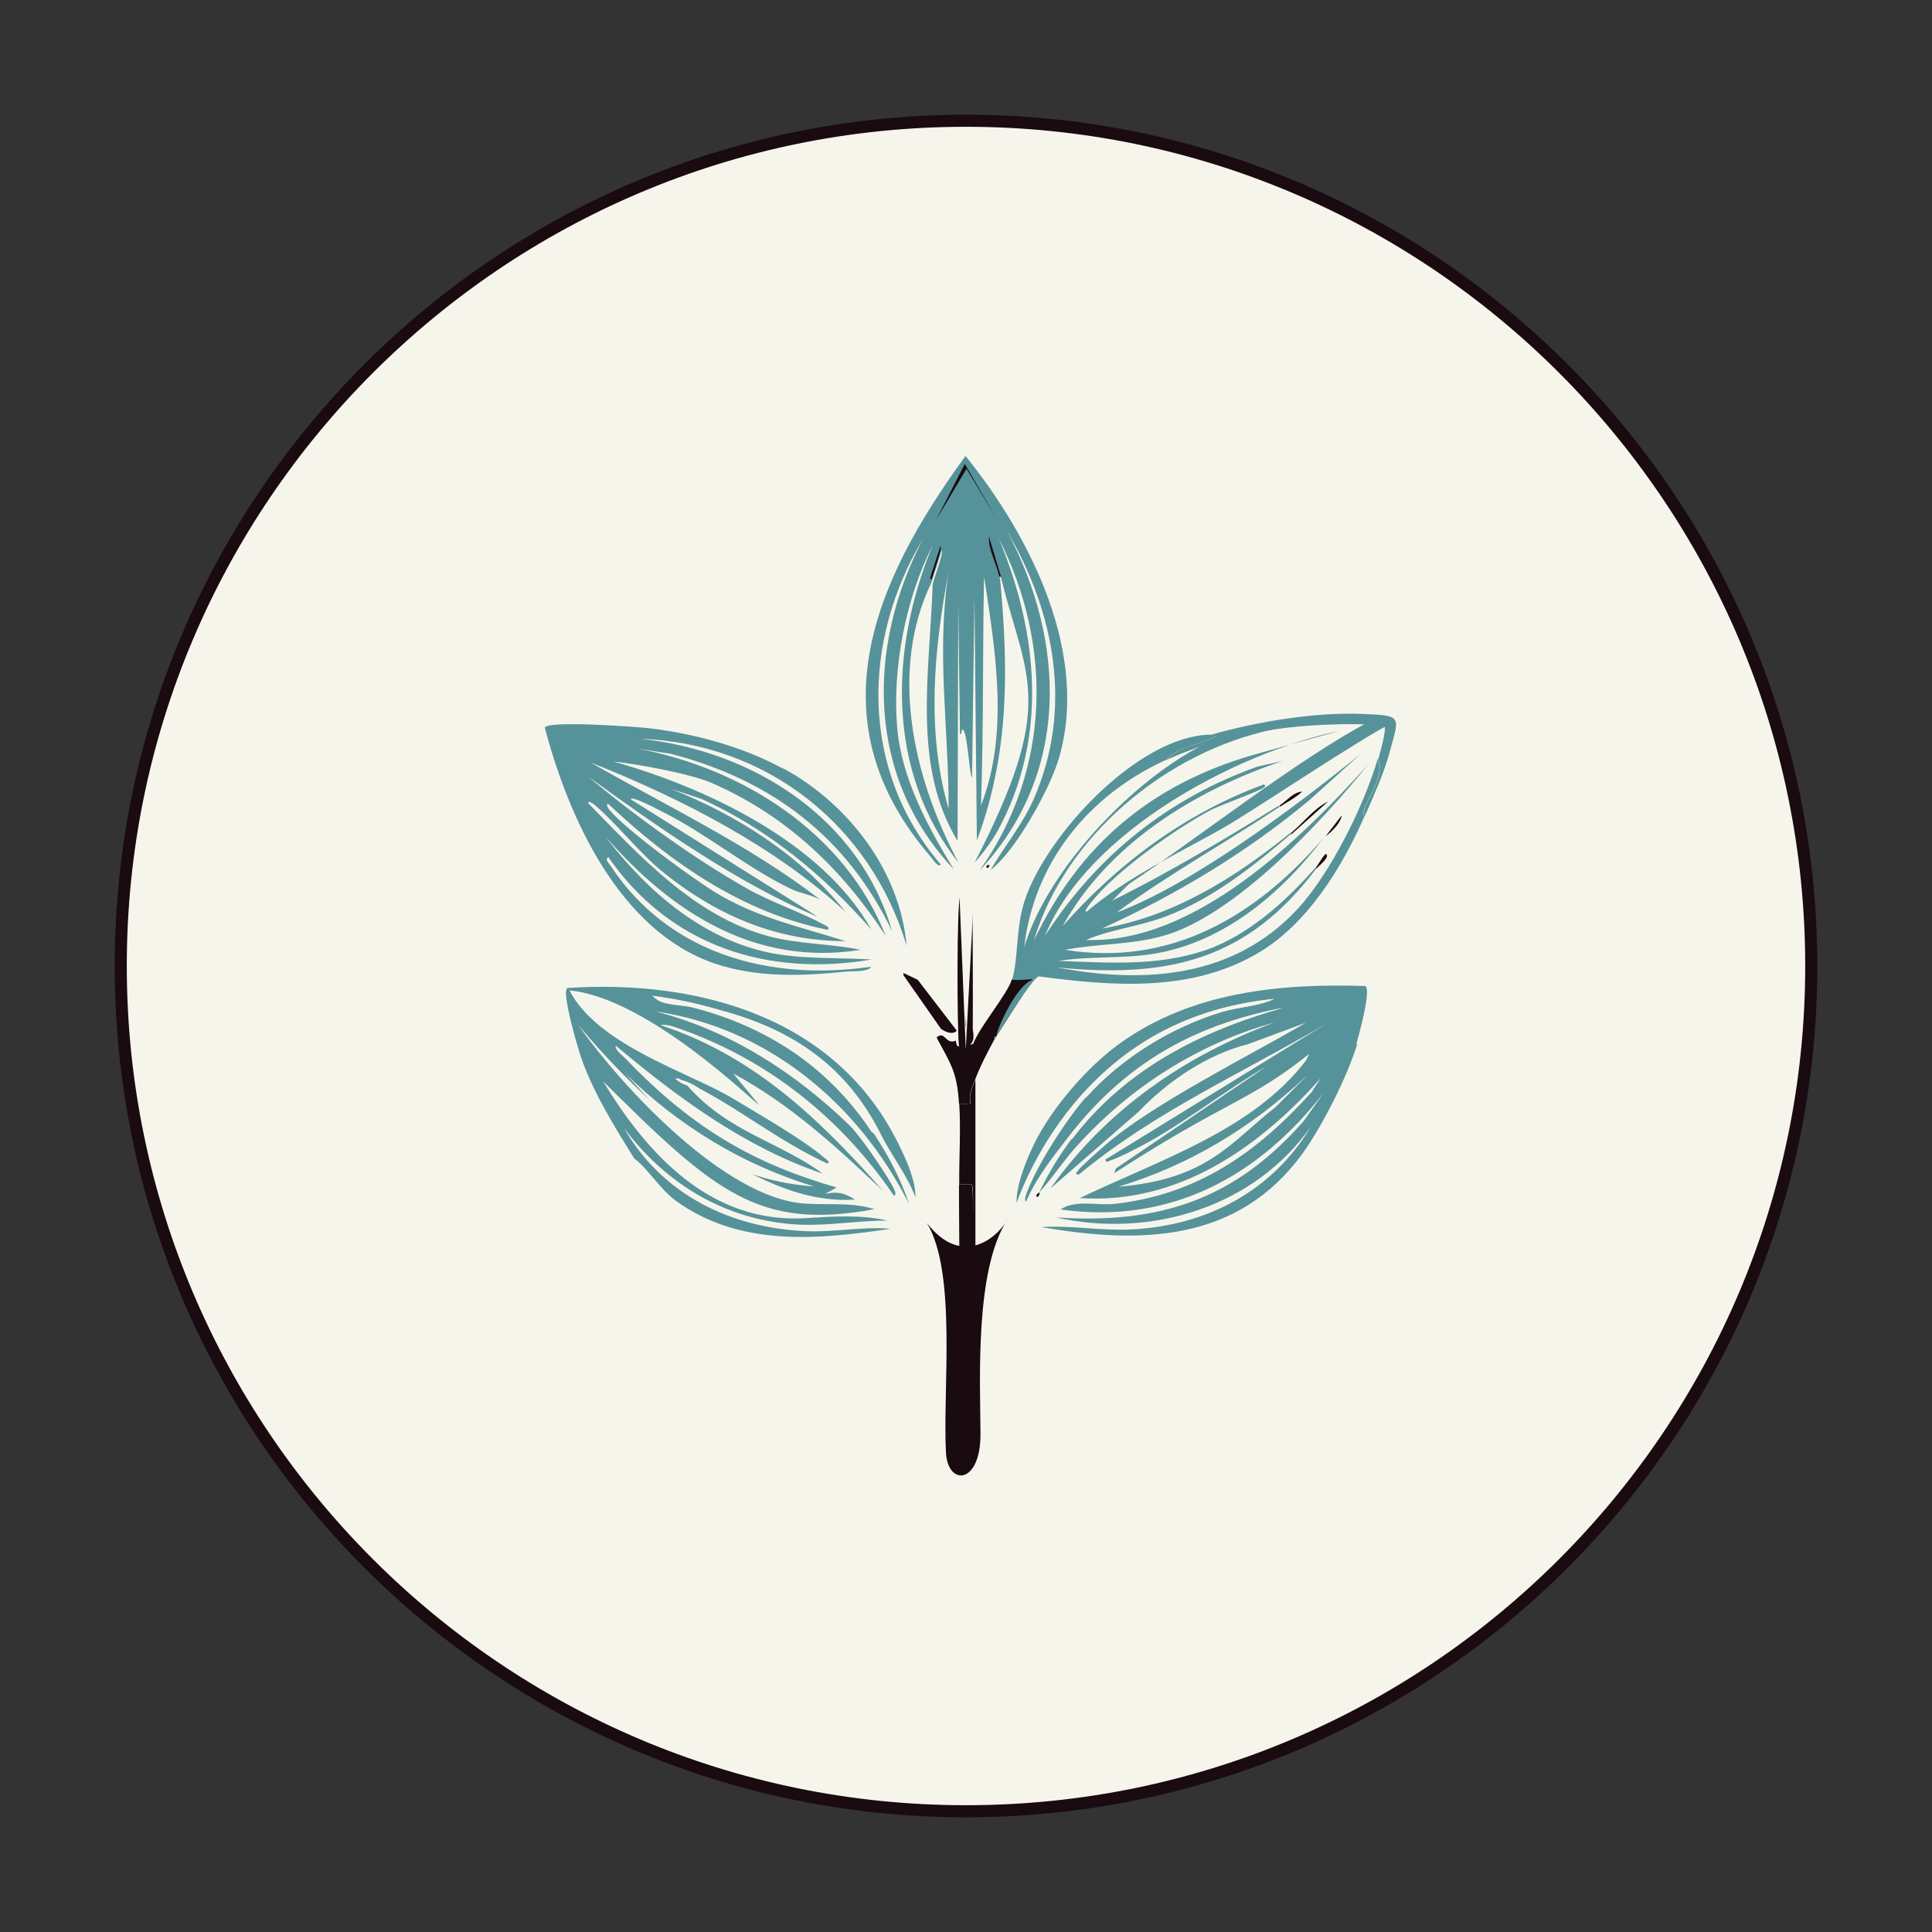 <svg viewBox="0 0 80 80" xmlns="http://www.w3.org/2000/svg">
  <rect x="0" y="0" width="80" height="80" fill="#333333" stroke="none"/>
  <defs>
    <style>
      .cls-1 {
        fill: #f6f5ec;
      }

      .cls-2 {
        fill: #190b10;
      }

      .cls-3 {
        fill: #569299;
      }
    </style>
  </defs>
  <g data-name="Layer 1" id="Layer_1">
    <g>
      <circle r="35" cy="40" cx="40" class="cls-1"></circle>
      <path d="M40,75.25c-19.44,0-35.25-15.81-35.25-35.25S20.56,4.75,40,4.75s35.25,15.81,35.25,35.25-15.81,35.25-35.25,35.25ZM40,5.25C20.84,5.25,5.25,20.84,5.25,40s15.59,34.75,34.75,34.75,34.75-15.59,34.75-34.75S59.16,5.25,40,5.25Z" class="cls-2"></path>
    </g>
  </g>
  <g data-name="Layer 9" id="Layer_9">
    <g>
      <path d="M32.44,31.82c.04-.32-.41-.21,0-.4,2.96,1.55,5,4.33,5.54,7.64.06.39-.08,1.05,0,1.4.04.15,1.38,2.23,1.6,2.64-.44.19-.44-.45-.8-.13-.34-.63-.96-1.65-1.4-2.2-.62-.77-1.06-.24-1.9-.27-.06,0-.54-.05-.43-.27.24-.02.96.02,1.03-.2-4.19.61-8.36-.52-10.78-4.17-.07-.1-.26-.28-.1-.37,2.53,3.65,6.57,4.97,10.91,4.24-1.32-.09-2.66-.01-3.97-.23-2.94-.5-5.33-2.58-7.07-4.87,2.73,3.14,6.2,5.4,10.58,4.7-1.27-.26-2.58-.22-3.84-.57-3.06-.84-5.31-3.32-7.44-5.5-.03-.17.29.09.3.1.99.86,1.85,2.02,2.94,2.87,2.17,1.7,4.6,2.74,7.41,2.74-1.78-.57-3.47-.92-5.14-1.87-.99-.56-3.96-2.74-4.64-3.57,0-.01-.2-.27-.03-.23,2.56,2.41,5.56,4.51,9.07,5.2.1-.1-.06-.16-.13-.2-.97-.53-2.15-.92-3.14-1.47-2.15-1.19-4.1-2.72-5.97-4.3,2.81,2.03,5.6,4.11,8.84,5.44l-6.71-4.37c0-.2.22,0,.3.03,1.76.88,3.55,2.37,5.34,3.2.35.16.82.23,1.17.43-2.84-2.2-6.1-3.76-9.21-5.54,3.56,1.75,7.14,3.54,10.24,6.04-1.86-2.36-4.49-4.01-7.24-5.1l1.3.43c2.75,1.26,5.02,3.14,7.01,5.4-2-3.58-5.72-5.92-9.61-7.01.95.09,2.11.54,3,.93,3.09,1.35,5.37,3.54,7.21,6.34-1.7-4.27-5.9-6.94-10.31-7.77l1.43.23c4.15,1.08,7.28,3.45,9.14,7.34-1.34-4.66-5.75-7.48-10.44-7.97,5.25.19,9.55,3.57,11.04,8.57-.28-3.09-2.4-5.87-5.1-7.34Z" class="cls-1"></path>
      <path d="M43.65,32.55l.67-2.17-.13-.33c-.04.26-.07.63-.13.87,0,.03-.14.51-.27.37,1.33-4.37-1.14-9.27-3.84-12.61-3.85,5.27-6.28,11.01-1.43,16.61l.03.33c-.08-.17-.34-.26-.43-.33-3.56-2.96-2.92-8.49-1.27-12.24.3-.68,2.55-4.76,3.04-4.9.2-.06.56.41.7.57,3.03,3.46,5.04,9.5,3.07,13.85Z" class="cls-1"></path>
      <path d="M32.44,31.42c-.41.19.04.08,0,.4-1.65-.9-3.64-1.44-5.5-1.67-.49-.06-4.26-.34-4.37-.03.98,3.73,3.09,8.43,7.04,9.77,1.75.6,3.62.52,5.44.33-.1.21.37.27.43.27.85.02,1.28-.5,1.9.27l-.37-.33c-3.1.36-6.26.71-9.07-.93-2.55-1.49-4.65-5.33-5.44-8.11-.08-.27-.47-1.56-.23-1.7,3.42-.22,7.11.13,10.18,1.73Z" class="cls-1"></path>
      <path d="M37.31,46.97c.05.22.13.4-.2.33-2.56-5.23-8.24-6.83-13.71-6.47-.28.11.45,2.57.57,2.9.51,1.46,1.39,2.87,2.2,4.17-.17-.12-.25-.21-.47-.07-1.04-1.47-2.43-4.3-2.67-6.07.59.03-.05-.8.3-1l2.77-.33c3.15.17,6.26,1.1,8.64,3.2.66.58,2.38,2.52,2.57,3.34Z" class="cls-1"></path>
      <path d="M56.26,43.96c.06-.26.24-.66-.07-.73.1-.32.64-2.28.37-2.4-3.53-.12-7.17.25-10.11,2.34l-.13-.33c2.15-1.5,4.83-2.25,7.44-2.4.43-.02,3.2-.07,3.3.17-.02,1.15-.32,2.32-.8,3.37Z" class="cls-1"></path>
      <path d="M41.18,43.03c-.27.5-.61,1.15-.8,1.67-.14.36-.28.59-.2,1.03l-.47-.03c-.08-1.3-.33-1.63-.93-2.74.36-.31.36.32.8.13,0,.02.03.29.13.23-.08-.59-.1-5.92.05-6.22l.5-.1c.02.16.03,5.45.02,5.57-.01.16.13.45-.11.7l.13-.05c.27-.72,1.41-2.04,1.6-2.67.1.06.88-.18.88-.02" class="cls-2"></path>
      <path d="M56.53,33.76c-.15.07,0-.35,0-.37.27-.56.8-1.37.53-1.97.07-.23.39-1.34.23-1.4-3.06-.15-6.23.18-9.04,1.47.55-.61,1.55-.66,2.14-1.03-.15.09-.25-.03-.27-.03,1.91-.54,4.24-.94,6.24-.87,1.75.07,1.59.07,1.17,1.63-.23.83-.65,1.77-1,2.57Z" class="cls-3"></path>
      <path d="M40.12,52.37c.15-.38.23-3.17.13-3.3-.05-.08-.42-.01-.53-.03-.01-1.09.07-2.26,0-3.34l.47.03c-.08-.44.06-.67.2-1.03v7.51c-.06.18-.12.15-.27.17Z" class="cls-2"></path>
      <path d="M46.45,43.16c-1.37.97-2.86,2.69-3.6,4.2h-.33c.86-1.83,2.15-3.38,3.8-4.54l.13.33Z" class="cls-1"></path>
      <path d="M56.26,43.96c-.28,1.18-1.29,2.95-2,3.94l-.33-.13c.83-1.14,1.86-3.19,2.27-4.54.3.08.13.47.07.73Z" class="cls-1"></path>
      <path d="M40.16,53.68c-.14.02-.29.44-.35.3-.1-.25-.1-4.44-.1-4.94.12.02.48-.04.53.03.1.13.07,4.24-.08,4.62Z" class="cls-2"></path>
      <path d="M26.1,40.43l-2.77.33c-.35.21.29,1.03-.3,1-.03-.24-.18-1.14.03-1.27,1-.07,2.04-.12,3.04-.07Z" class="cls-1"></path>
      <g>
        <path d="M36.11,46.9h.27c.54.82,1.07,1.66,1.43,2.6-.01-.75-.37-1.54-.7-2.2.33.07.25-.11.2-.33.38.64.81,1.56.93,2.3.2,1.2-.29,1.95.83,2.84.67.53,1.36.53,2-.07.85-.78.49-1.53.63-2.5.11-.74.49-1.51.8-2.17h.33c-.35.71-.73,1.65-.73,2.44.59-1.57,1.44-3.04,2.54-4.3l.33-.07c-.81.9-1.96,2.71-2.4,3.84-.02.06-.19.44-.07.47.41-.96,1.05-1.76,1.67-2.57h.2c-.51.67-.98,1.44-1.33,2.2,0,.01-.22.09-.1.2.1-.04.09-.19.1-.2.57-.63,1.03-1.34,1.6-1.97,2.2-2.42,5.01-4.2,8.14-5.07-3.72,1.37-6.96,3.62-9.27,6.87l3.64-3.17c1.33-.89,2.69-1.71,4.14-2.4l.83-.23c-2.34.96-4.48,2.35-6.37,4.04-.19.16-1.03.91-1.1,1.03-.04.08-.17.14.03.17,3.1-2.6,6.82-4.23,10.28-6.27l-9.17,5.64c0,.18.14.06.23.03.31-.1.95-.43,1.27-.6,1.61-.84,3.22-1.96,4.8-2.87l-5.87,3.8-.07.2c2.95-1.17,5.61-2.95,8.07-4.94l-.13.27c-2.78,2.5-6.03,4.11-9.37,5.7,4.05.27,7.42-2.08,9.98-4.97l-.37.57c-2.26,2.5-4.74,4.26-8.17,4.64-.72.08-1.6-.19-2.24.23,4.54.64,8.19-1.35,10.91-4.84l-.83,1.17c-2.85,3.25-5.95,4.29-10.28,4,3.95.88,8.21-.42,10.58-3.77-1.62,2.7-4.35,4.12-7.47,4.27-1.24.06-2.47-.18-3.7-.1,4.13.73,8.15.62,10.81-3.04l.33.13c-3.09,4.25-7.25,3.76-11.98,3.27-.52.15-1.48,2.69-1.57,3.24-.32,2.04.23,5.08-.13,6.87-.1.51-.49.63-.97.57l-.17-.17c-.26-3.5.76-7.75-1.77-10.58-4.71.64-8.96.99-11.98-3.27.22-.15.3-.05.47.07.49.34,1.06,1.27,1.7,1.73,2.63,1.92,5.86,1.62,8.91,1.17-1.17-.1-2.33.15-3.5.1-3.12-.13-5.96-1.51-7.54-4.27,1.77,2.37,4.29,3.86,7.27,4,1.22.06,2.42-.17,3.64-.17-1.1-.25-2.26-.01-3.37-.1-3.62-.28-6.58-2.67-8.41-5.67,2.65,3.71,6.47,6.17,11.24,5.3-.9-.3-1.89-.11-2.84-.23-3.29-.42-6.31-2.87-8.14-5.47,2.54,3.06,5.99,5.62,10.18,5.3-.44-.27-.72-.36-1.23-.23l.47-.27c-3.15-1.23-6.23-3.06-8.74-5.34-.1-.09-.47-.38-.4-.53,2.57,2.16,5.36,4.21,8.57,5.3-1.79-1.32-3.83-2.29-5.6-3.64,1.95,1.03,3.77,2.27,5.77,3.2.2,0-.04-.18-.07-.2-.94-.81-2.7-1.8-3.8-2.47-1.78-1.07-3.71-1.97-5.4-3.14,2.12,1.23,4.38,2.26,6.47,3.54,1.43.87,2.73,1.91,4.14,2.8-2.21-2.3-3.05-3.57-6.06-4.68.85.15.08,0,.85.41,2.36,1.28,4.27,3.04,6.21,4.87-2.2-3.23-5.5-5.64-9.21-6.87.24-.07.7.12.93.2,3.6,1.3,6.56,3.69,8.71,6.84.08.08.08-.09.07-.13-.14-.45-1.5-2.3-1.87-2.74-2.1-2.47-4.97-3.96-8.07-4.74,4.65.67,8.42,3.83,10.51,7.97-.32-.99-.86-1.99-1.43-2.87Z" class="cls-1"></path>
        <path d="M41.71,50.51c-1.36,2.07-1.12,6.74-1.11,8.86s-1.36,2.17-1.43.78c-.14-2.59.46-7.45-.79-9.51,1.38,1.79,2.81.74,3.33-.12Z" class="cls-2"></path>
        <path d="M43.05,49.37s0,.16-.1.2c-.12-.11.1-.19.1-.2Z" class="cls-2"></path>
      </g>
      <path d="M32.44,31.82c2.7,1.47,4.83,4.25,5.1,7.34-1.5-5-5.8-8.39-11.04-8.57,4.7.49,9.1,3.31,10.44,7.97-1.86-3.89-4.99-6.26-9.14-7.34l-1.43-.23c4.41.83,8.61,3.5,10.31,7.77-1.83-2.8-4.12-4.99-7.21-6.34-.9-.39-3.13-.79-4.08-.89,3.89,1.09,8.69,3.38,10.69,6.96-1.99-2.26-4.26-4.14-7.01-5.4l-1.3-.43c2.75,1.09,5.38,2.75,7.24,5.1-2.86-2.67-6.79-4.7-10.56-6.19,3.11,1.78,6.69,3.49,9.52,5.69-.35-.2-.82-.27-1.17-.43-1.79-.84-3.58-2.33-5.34-3.2-.08-.04-1.34-.72-1.34-.53l7.74,4.86c-3.24-1.33-6.7-3.77-9.5-5.8,1.87,1.58,4.49,3.47,6.64,4.67.99.55,2.17.94,3.14,1.47.07.04.24.1.13.2-3.52-.7-6.51-2.79-9.07-5.2-.16-.04.02.22.03.23.68.83,3.65,3.01,4.64,3.57,1.67.95,3.35,1.3,5.14,1.87-2.81,0-5.24-1.03-7.41-2.74-1.09-.85-1.95-2.01-2.94-2.87-.01-.01-.33-.27-.3-.1,2.13,2.18,4.38,4.66,7.44,5.5,1.26.34,2.57.31,3.84.57-4.38.7-7.85-1.57-10.58-4.7,1.74,2.29,4.14,4.37,7.07,4.87,1.31.22,2.65.15,3.97.23-4.34.74-8.38-.58-10.91-4.24-.16.09.03.27.1.37,2.41,3.65,6.59,4.78,10.78,4.17-.08.22-.8.18-1.03.2-1.82.19-3.68.26-5.44-.33-3.95-1.35-6.06-6.04-7.04-9.77.11-.31,3.88-.03,4.37.03,1.87.23,3.85.77,5.5,1.67Z" class="cls-3"></path>
      <g>
        <path d="M39.73,37.08l-1.6-1.77c.09.08.35.16.43.33l-.03-.33s.32.48.4.3c-3.32-3.88-3.29-9.2-.73-13.48-2.35,4.51-2.34,9.86,1.27,13.68-1.08-1.77-2.15-3.76-2.34-5.87-.21-2.46.36-5.36,1.47-7.54-1.78,4.29-1.94,9.36,1.07,13.14-1.99-3.71-2.16-7.53-1.13-11.58l.07.07c-.76,3.44-.85,7.51,1.03,10.61l.03-9.84.07,5.4c.11.08.26-.23.32-.22.21,0,.05,1.84.18,2.06l.1-7.44.1,10.04c1.87-3.22,1.77-7.2.97-10.74h.07c1.02,4.08.95,7.91-1.13,11.64.31-.33.72-.87.93-1.27,2.11-3.84,1.71-8.21.07-12.14,2.26,4.46,2.13,9.62-.8,13.75,3.75-4,3.6-9.44,1.13-14.08,1.99,3.4,2.75,7.36,1.13,11.08-.46,1.07-1.22,1.97-1.8,2.97,0,0-.17-.04-.13.1.07.08.13-.1.13-.1,1.02-.75,2.43-3.32,2.8-4.54.13.15.26-.34.27-.37.06-.24.09-.61.13-.87l.13.33-.67,2.17c-.76,1.67-1.96,3.22-3.34,4.44l-.34,6.45" class="cls-1"></path>
        <path d="M39.98,42.56c-.03-.14,0-.53,0-.53v.53Z" class="cls-2"></path>
        <path d="M39.75,31.55c.21.33.08.9.07,1.27-.04-.41-.08-.85-.07-1.27Z" class="cls-1"></path>
        <path d="M40.98,35.82s-.06.18-.13.1c-.03-.14.13-.09.13-.1Z" class="cls-2"></path>
      </g>
      <g>
        <path d="M31.43,45.75c-.18-.07-4.59-4.43-7.85-4.74,1.18,2.29,5.01,3.41,6.79,4.49,1.1.67,2.86,1.66,3.8,2.47.03.02.26.2.07.2-2-.93-3.33-2.06-5.28-3.1-.08-.06-.69-.43-.89-.34.1.13.28.17.4.23,1.68,1.92,3.81,2.32,5.6,3.64-3.21-1.09-6-3.14-8.57-5.3-.07.15.3.43.4.53,2.88,3.02,5.49,4.4,8.74,5.34l-.47.27c.51-.12.8-.04,1.23.23-4.18.31-8.94-4.2-11.48-7.26,1.83,2.6,6.13,7.25,9.45,7.43,1.03.06,1.93-.06,2.84.23-4.77.87-6.57-.65-11.24-5.3,1.82,3,4.45,5.92,8.41,5.67,1.11-.07,2.27-.15,3.37.1-1.21,0-2.42.22-3.64.17-2.98-.14-5.51-1.64-7.27-4,1.58,2.76,4.42,4.14,7.54,4.27,1.17.05,2.34-.2,3.5-.1-3.05.46-6.28.75-8.91-1.17-.64-.47-1.21-1.4-1.7-1.73-.81-1.3-1.69-2.71-2.2-4.17-.12-.33-.85-2.79-.57-2.9,5.47-.36,11.15,1.24,13.71,6.47.33.67.69,1.45.7,2.2-.36-.94-.99-1.72-1.43-2.6-1.89-3.8-5.26-5.14-9.37-5.67.28.33,1.09.29,1.53.4,3.14.79,5.8,2.56,7.57,5.27.58.88,1.11,1.88,1.43,2.87-2.09-4.15-5.86-7.3-10.51-7.97,3.11.78,5.87,2.6,8.07,4.74.41.4,1.73,2.29,1.87,2.74.01.05.01.21-.07.13-2.15-3.15-5.11-5.54-8.71-6.84-.23-.08-.7-.27-.93-.2,3.71,1.23,6.41,3.68,9.21,6.87-1.93-1.83-3.84-3.59-6.21-4.87" class="cls-3"></path>
        <path d="M36.38,46.9h-.27c-1.78-2.71-4.44-4.48-7.57-5.27-.45-.11-1.25-.07-1.53-.4,4.11.53,7.1,2.23,9.37,5.67Z" class="cls-1"></path>
        <path d="M25.87,44.43c2.21,2.17,4.86,3.8,7.84,4.7-4.12-.31-5.79-2.49-7.84-4.7Z" class="cls-1"></path>
        <path d="M28.37,44.9c-.12-.07-.3-.11-.4-.23.2-.09.32.17.4.23Z" class="cls-1"></path>
      </g>
      <g>
        <path d="M56.2,43.23c-.41,1.35-1.44,3.39-2.27,4.54-2.66,3.66-6.68,3.76-10.81,3.04,1.24-.08,2.47.16,3.7.1,3.13-.15,5.85-1.57,7.47-4.27-2.36,3.35-6.63,4.65-10.58,3.77,4.33.29,7.43-.75,10.28-4l.83-1.17c-2.71,3.49-6.37,5.48-10.91,4.84.64-.42,1.52-.15,2.24-.23,3.44-.38,5.92-2.14,8.17-4.64l.37-.57c-2.56,2.89-5.92,5.24-9.98,4.97,3.35-1.6,7.17-2.82,9.37-5.7l.13-.27c-2.47,1.98-3.5,1.97-8.07,4.94l.07-.2,6.23-4.22c-1.58.91-3.56,2.45-5.16,3.28-.32.17-.95.5-1.27.6-.09.03-.24.15-.23-.03l9.17-5.64c-3.46,2.04-7.17,3.68-10.28,6.27-.2-.03-.08-.09-.03-.17.07-.13.92-.87,1.1-1.03,1.9-1.69,6.14-3.8,8.33-5.09l-2.4.89c-1.6.4-3.24,1.45-4.53,2.8l-3.64,3.17c2.31-3.26,5.56-5.5,9.27-6.87-3.13.87-5.94,2.65-8.14,5.07-.57.62-1.03,1.34-1.6,1.97.36-.76.83-1.54,1.33-2.2,2.21-2.9,5.32-4.47,8.74-5.44-3.78.73-6.6,2.37-8.94,5.44-.62.81-1.26,1.61-1.67,2.57-.12-.03.04-.4.07-.47.44-1.12,1.6-2.93,2.4-3.84,1.46-1.63,3.54-2.91,5.64-3.54.69-.21,1.52-.23,2.14-.53-3.25.32-5.97,1.67-8.11,4.14-1.09,1.27-1.95,2.73-2.54,4.3,0-.78.39-1.73.73-2.44.74-1.51,2.23-3.23,3.6-4.2,2.94-2.09,6.58-2.46,10.11-2.34.27.12-.27,2.08-.37,2.4Z" class="cls-3"></path>
        <path d="M44.39,47.17h-.2c2.34-3.06,5.16-4.71,8.94-5.44-3.42.96-6.53,2.54-8.74,5.44Z" class="cls-1"></path>
        <path d="M44.99,45.43l-.33.07c2.13-2.47,4.86-3.81,8.11-4.14-.62.3-1.44.33-2.14.53-2.1.63-4.18,1.91-5.64,3.54Z" class="cls-1"></path>
        <path d="M54.09,44.57l-1.27,1.27c-1.91,1.5-2.82,2.99-6.51,3.3,2.96-.9,5.53-2.46,7.77-4.57Z" class="cls-1"></path>
      </g>
      <g>
        <path d="M57.06,31.42c-.56,1.94-1.95,4.76-3.34,6.24-2.64,2.83-6.31,3.1-9.94,2.4,4.65.46,7.9-.33,10.74-4.1.06-.08.61-.51.37-.6-.16.15-.3.45-.43.6-1.23,1.39-2.78,2.8-4.57,3.4-1.98.67-3.98.5-6.04.43,1.31-.21,2.66-.08,3.97-.3,2.9-.49,5.29-2.54,7.01-4.8-2.76,3.21-6.3,5.34-10.71,4.64,1.35-.26,2.7-.2,4.04-.57,2.97-.82,5.6-3.42,7.47-5.74-2.79,3.1-6.18,6.08-10.64,5.91,1.04-.44,2.22-.56,3.3-.97,1.94-.73,3.61-2.08,5.17-3.4l1.53-1.37c-.59.28-1.05.9-1.53,1.3-2.28,1.86-4.85,3.47-7.81,3.97,3.1-1.42,5.94-3.13,8.57-5.3l.67-.73c-2.64,2.13-5.44,4.18-8.64,5.37,2.16-1.59,4.51-2.89,6.74-4.37.31-.21.66-.37.93-.63-.37,0-.66.4-.93.57-2.25,1.39-4.54,2.77-6.91,3.94l.67-.67c2.7-1.8,5.54-3.36,8.41-4.87.26-.27-.36.05-.4.07-1.35.66-2.96,1.52-4.27,2.27-1.91,1.09-3.8,2.24-5.47,3.67-.16.01.15-.35.17-.37,1.01-1.28,3.51-3.07,4.97-3.84.41-.22,2.03-.79,2.2-.93.06-.05.06-.09,0-.13-3.25,1.19-6.06,3.28-8.34,5.87,1.89-3.41,5.47-5.62,9.11-6.84l-1.03.23c-3.72,1.32-6.67,3.7-8.81,7.01,1.74-4.28,5.92-6.89,10.31-7.84l-1.77.37c-4.18,1.23-7.14,3.73-9.01,7.67,1.3-4.36,4.86-7.25,9.24-8.17-4.7.52-8.3,4.01-9.64,8.44.41-3.51,2.65-6.28,5.84-7.74,2.81-1.29,5.98-1.62,9.04-1.47.16.06-.17,1.17-.23,1.4Z" class="cls-1"></path>
        <g>
          <path d="M50.12,30.42s.12.12.27.03c-.58.38-1.59.43-2.14,1.03-3.18,1.46-5.43,4.23-5.84,7.74,1.34-4.43,7.4-9.65,10.28-9.01-4.38.93-8.58,4.39-9.88,8.74,1.87-3.95,4.83-6.44,9.01-7.67l3.65-1.02c-4.39.95-10.45,4.22-12.2,8.49,2.13-3.3,5.09-5.69,8.81-7.01l1.03-.23c-3.64,1.22-7.22,3.43-9.11,6.84,2.28-2.59,5.09-4.68,8.34-5.87.06.04.06.09,0,.13-.17.14-1.79.72-2.2.93-1.46.77-3.96,2.55-4.97,3.84-.01.02-.33.38-.17.37,1.67-1.43,3.73-2.38,5.64-3.46,1.31-.75,5.67-3.7,7.02-4.36.04-.02-.74-.31-1-.03-2.87,1.51-7.23,4.92-9.93,6.72l-.67.67c2.37-1.17,4.66-2.55,6.91-3.94v.07c-2.23,1.48-4.58,2.78-6.74,4.37,3.2-1.2,7.48-4.44,10.11-6.57l-2.14,1.93c-2.63,2.18-5.47,3.88-8.57,5.3,2.96-.5,5.52-2.11,7.81-3.97v.07c-1.56,1.33-3.23,2.67-5.17,3.4-1.08.41-2.26.53-3.3.97,4.47.17,8.89-4.16,11.68-7.26-1.87,2.32-5.53,6.28-8.51,7.1-1.34.37-2.69.31-4.04.57,4.41.71,7.95-1.43,10.71-4.64-1.71,2.27-4.11,4.32-7.01,4.8-1.31.22-2.66.09-3.97.3,2.06.07,4.05.23,6.04-.43,1.79-.6,3.34-2.01,4.57-3.4h.07c-2.85,3.78-6.09,4.56-10.74,4.1,3.63.69,7.3.43,9.94-2.4,1.38-1.48,2.77-4.3,3.34-6.24.27.6-.26,1.41-.53,1.97,0,.02-.15.44,0,.37-.93,2.12-2.34,4.45-4.37,5.67-2.78,1.67-6.05,1.41-9.14,1-.28.09-1.6,2.25-1.83,2.6-.07-.25.12,0,.09-.15-.03-.17.85-2.24,1.59-2.34.16-.02-.85.08-.95.02.27-.92.14-2.14.53-3.3.91-2.7,4.68-6.78,7.67-6.84Z" class="cls-3"></path>
          <path d="M53.46,34.56v-.07c.49-.4.95-1.02,1.53-1.3l-1.53,1.37Z" class="cls-2"></path>
          <path d="M52.99,33.42v-.07c.27-.17.57-.56.93-.57-.28.26-.62.43-.93.63Z" class="cls-2"></path>
          <path d="M54.53,35.96h-.07c.13-.15.27-.45.43-.6.24.09-.31.52-.37.6Z" class="cls-2"></path>
          <path d="M55.56,33.76c-.04.31-.41.68-.67.87l.67-.87Z" class="cls-2"></path>
        </g>
      </g>
      <g>
        <path d="M43.82,31.48c-.37,1.22-1.78,3.78-2.8,4.54.58-1,1.34-1.9,1.8-2.97,1.61-3.72.86-7.68-1.13-11.08,2.47,4.64,2.61,10.08-1.13,14.08,2.93-4.13,3.06-9.29.8-13.75,1.64,3.93,2.05,8.3-.07,12.14-.22.39-.62.94-.93,1.27,3.4-6.59,2.15-7.56,1.13-11.64l-.5-1.67c-.03.59.38,1.1.43,1.67.33,3.59.39,7.09-.97,10.74l-.1-10.04-.1,7.44c-.13-.22-.19-2-.4-2-.06,0,0,.25-.1.17l-.07-5.4-.03,9.84c-1.88-3.1-1.16-6.89-1.03-10.61,0-.13.48-1.37.37-1.4l-.43,1.33c-1.69,3.52-.85,7.87,1.13,11.58-3-3.79-2.85-8.85-1.07-13.14-1.11,2.18-1.68,5.08-1.47,7.54.18,2.11,1.26,4.1,2.34,5.87-3.61-3.82-3.62-9.17-1.27-13.68-2.56,4.28-2.59,9.6.73,13.48-.08.18-.37-.26-.4-.3-4.85-5.6-2.42-11.34,1.43-16.61,2.7,3.34,5.17,8.24,3.84,12.61Z" class="cls-3"></path>
        <g>
          <path d="M41.45,23.88h-.07c-.12-.55-.46-1.08-.43-1.67l.5,1.67Z" class="cls-2"></path>
          <path d="M38.58,24.01l-.07-.07.43-1.33c.11.03-.34,1.28-.37,1.4Z" class="cls-2"></path>
          <path d="M39.28,23.68c-.52,3.31.01,6.54,0,9.81-.93-3.18-.61-6.59,0-9.81Z" class="cls-1"></path>
          <path d="M40.75,23.88c.47,3.09,1.04,6.48-.13,9.47.12-3.52.06-6.48.13-9.47Z" class="cls-1"></path>
          <polygon points="39.95 19.21 41.25 21.45 40.02 19.41 38.75 21.55 39.95 19.21" class="cls-2"></polygon>
        </g>
      </g>
    </g>
    <path d="M37.41,40.29l.59.28,1.62,2.11c-.16.16-.39.09-.65-.07l-1.56-2.23h0" class="cls-2"></path>
  </g>
</svg>